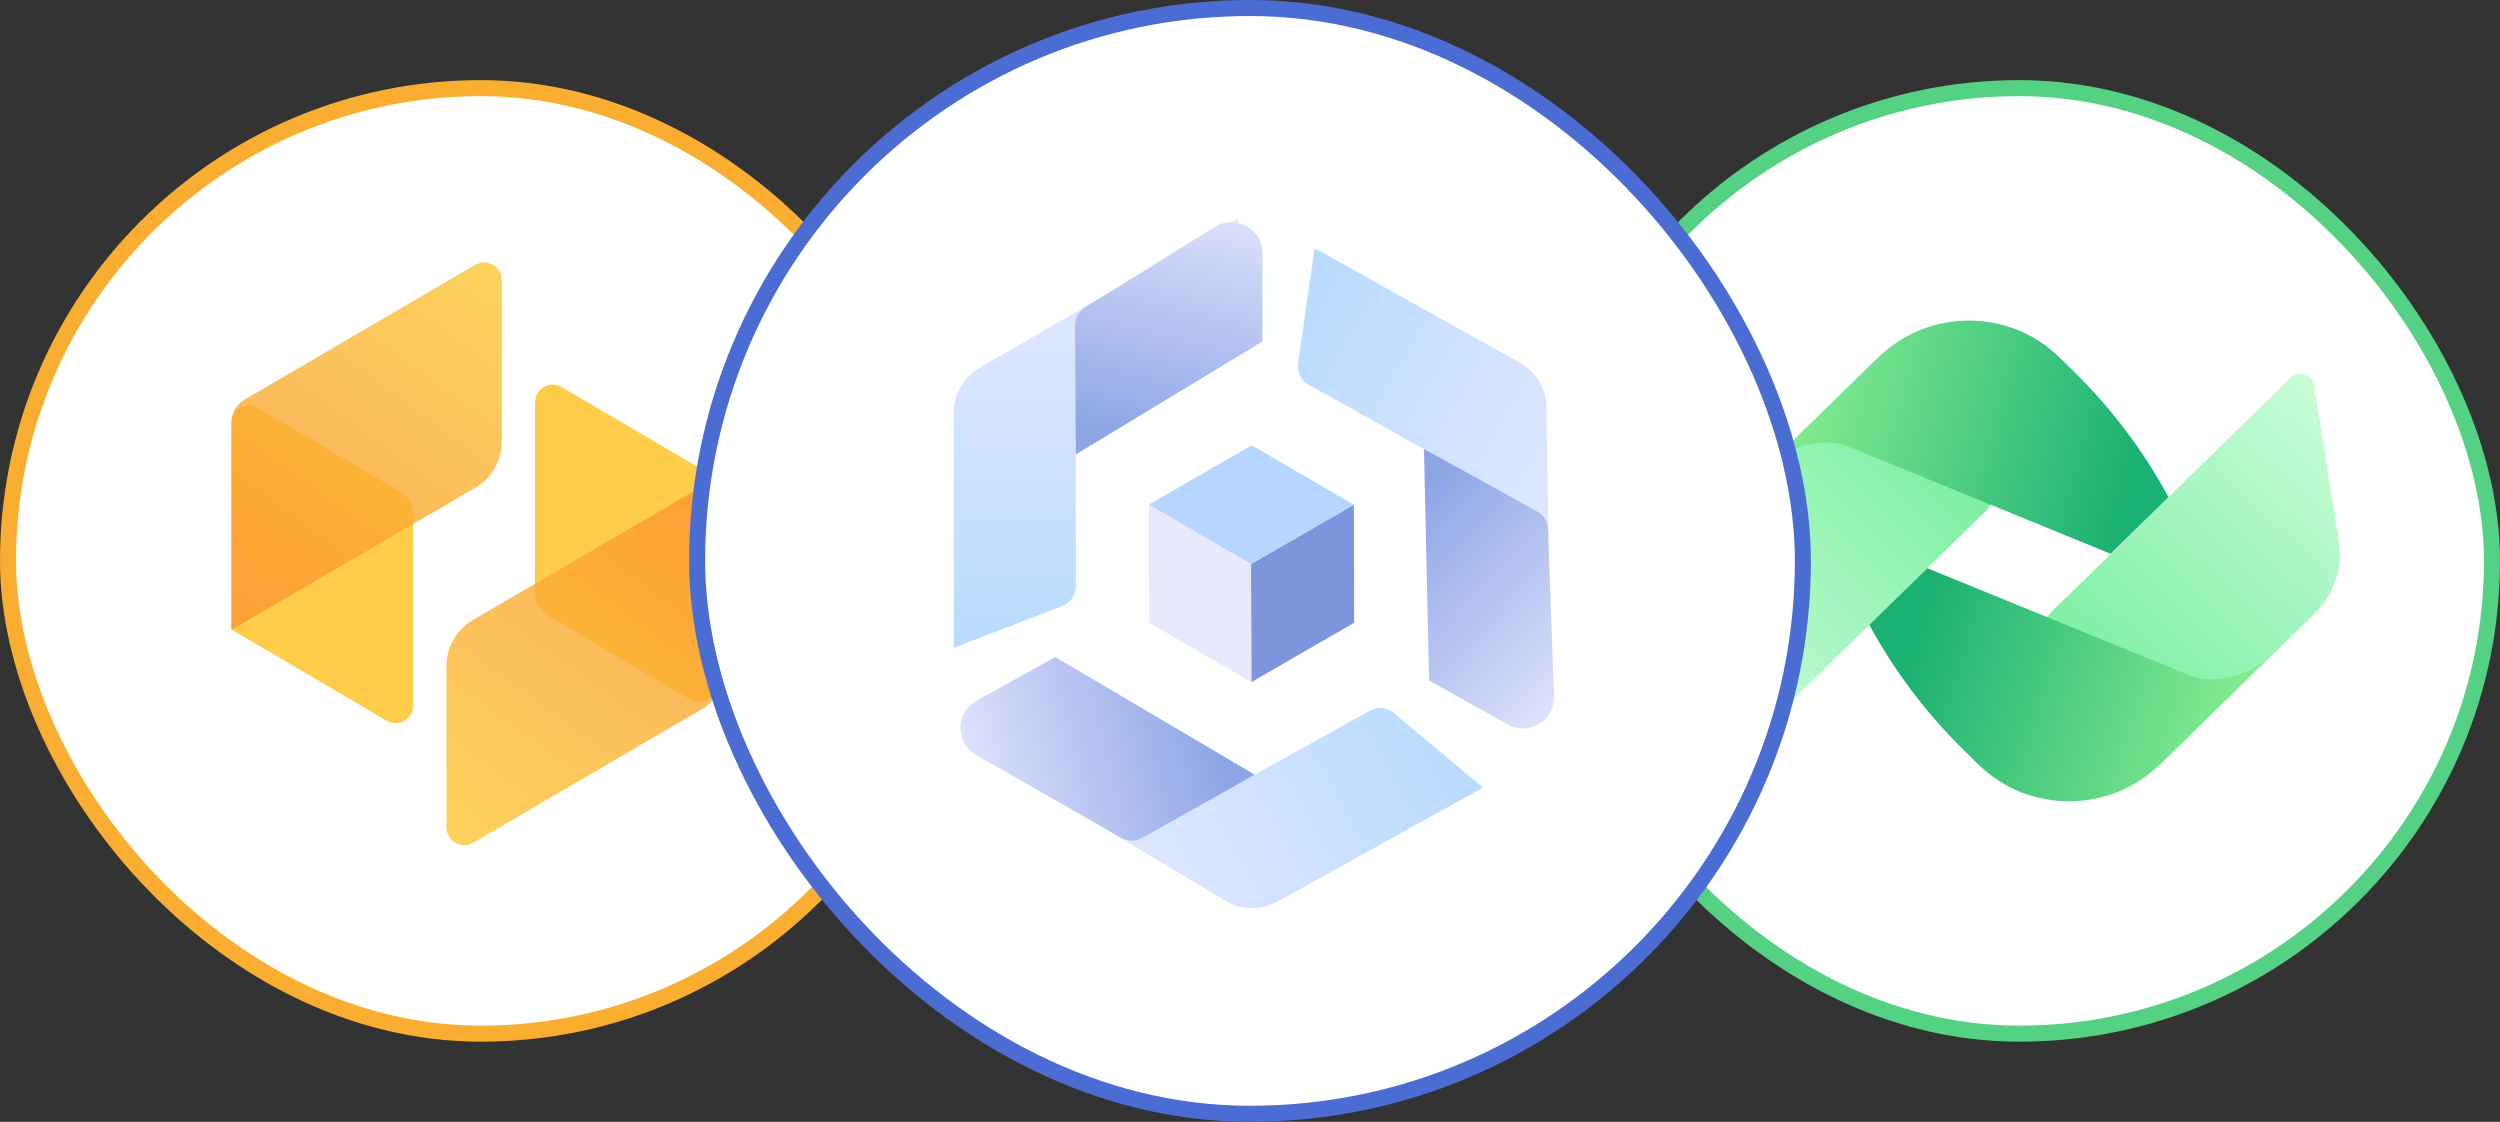 <svg width="156" height="70" viewBox="0 0 156 70" fill="none" xmlns="http://www.w3.org/2000/svg">
<rect x="0" y="0" width="156" height="70" fill="#333333" stroke="none"/>
<rect x="96.5" y="5.5" width="59" height="59" rx="29.5" fill="white"/>
<path d="M131.732 34.556L128.26 37.925C127.036 39.122 126.467 40.792 126.752 42.463L127.179 45.108C127.748 48.727 132.272 50.175 134.919 47.586L144.423 38.287C145.647 37.09 146.216 35.419 145.931 33.749L144.395 24.032C144.281 23.364 143.456 23.085 142.943 23.559L135.317 31.02" fill="url(#paint0_linear_13939_176529)"/>
<path d="M136.935 42.268L114.113 32.941C115.707 38.203 118.638 42.992 122.593 46.862L123.475 47.725C126.577 50.76 131.642 50.76 134.744 47.725L141.944 40.681C139.553 43.02 136.992 42.268 136.935 42.268Z" fill="url(#paint1_linear_13939_176529)"/>
<path d="M123.732 32.078L109.048 46.416C108.565 46.917 107.711 46.639 107.597 45.971L106.06 36.254C105.804 34.584 106.373 32.913 107.569 31.716L117.073 22.417C119.719 19.827 124.244 21.275 124.813 24.895L125.24 27.512C125.496 29.182 124.955 30.881 123.732 32.078Z" fill="url(#paint2_linear_13939_176529)"/>
<path d="M129.366 23.141L128.484 22.278C125.382 19.243 120.345 19.243 117.244 22.278L110.016 29.322C112.434 26.955 115.024 27.735 115.024 27.735L131.699 34.556L135.313 31.02C133.748 28.125 131.756 25.48 129.366 23.141Z" fill="url(#paint3_linear_13939_176529)"/>
<rect x="96.5" y="5.5" width="59" height="59" rx="29.5" stroke="#55D183"/>
<rect x="0.5" y="5.5" width="59" height="59" rx="29.5" fill="white"/>
<path d="M24.117 44.966C24.858 45.402 25.791 44.867 25.791 44.008L25.791 32.126C25.791 31.536 25.479 30.99 24.971 30.69L16.117 25.465C15.377 25.028 14.441 25.561 14.441 26.422L14.441 39.279L24.117 44.966Z" fill="#FFCD49"/>
<path opacity="0.8" d="M14.441 39.297L14.441 26.372C14.441 25.78 14.756 25.232 15.267 24.933L29.641 16.53C30.381 16.097 31.312 16.631 31.312 17.489L31.312 27.558C31.312 28.745 30.682 29.842 29.656 30.439L14.441 39.297Z" fill="url(#paint4_linear_13939_176529)"/>
<path d="M35.055 24.153C34.314 23.718 33.381 24.252 33.381 25.111L33.381 36.993C33.381 37.583 33.693 38.129 34.2 38.429L43.055 43.654C43.795 44.092 44.73 43.558 44.73 42.698L44.73 29.84L35.055 24.153Z" fill="#FFCD49"/>
<path opacity="0.8" d="M44.73 29.822L44.73 42.747C44.73 43.339 44.416 43.887 43.905 44.186L29.531 52.589C28.791 53.022 27.859 52.488 27.859 51.63L27.859 41.561C27.859 40.374 28.49 39.277 29.516 38.68L44.73 29.822Z" fill="url(#paint5_linear_13939_176529)"/>
<rect x="0.5" y="5.5" width="59" height="59" rx="29.5" stroke="#FAAE31"/>
<rect x="43.5" y="0.5" width="69" height="69" rx="34.5" fill="white"/>
<path d="M67.133 36.601C67.133 37.137 66.802 37.618 66.302 37.811L59.512 40.425V25.753C59.512 24.597 60.128 23.529 61.128 22.949L77.226 13.623L78.142 19L67.133 27.542V36.601Z" fill="url(#paint6_linear_13939_176529)"/>
<path d="M67.086 20.374C67.085 22.512 67.135 28.353 67.135 28.353L78.778 21.308V15.81C78.778 14.285 77.103 13.354 75.808 14.158L68.399 18.755C67.471 19.268 67.086 19.56 67.086 20.374Z" fill="url(#paint7_linear_13939_176529)"/>
<path d="M85.498 44.339C85.966 44.078 86.547 44.134 86.958 44.478L92.538 49.148L79.708 56.264C78.697 56.825 77.464 56.805 76.472 56.211L60.508 46.657L64.765 43.248L77.575 48.733L85.498 44.339Z" fill="url(#paint8_linear_13939_176529)"/>
<path d="M71.335 52.25C73.205 51.213 78.288 48.337 78.288 48.337L65.849 40.999L60.933 43.726C59.607 44.461 59.596 46.364 60.913 47.115L69.282 51.887C70.181 52.45 70.623 52.645 71.335 52.25Z" fill="url(#paint9_linear_13939_176529)"/>
<path d="M81.652 24.001C81.184 23.739 80.925 23.216 81.001 22.686L82.031 15.482L94.839 22.638C95.849 23.202 96.481 24.261 96.499 25.417L96.79 44.019L91.649 42.197L89.561 28.419L81.652 24.001Z" fill="url(#paint10_linear_13939_176529)"/>
<path d="M95.847 31.873C93.981 30.829 88.857 28.024 88.857 28.024L89.175 42.463L94.082 45.205C95.406 45.945 97.029 44.952 96.974 43.436L96.62 33.809C96.625 32.748 96.558 32.27 95.847 31.873Z" fill="url(#paint11_linear_13939_176529)"/>
<path d="M78.086 42.564L78.066 35.192L84.479 31.491L84.5 38.86L78.086 42.564Z" fill="#7D95DD"/>
<path d="M78.079 42.564L71.708 38.859L71.682 31.489L78.059 35.192L78.079 42.564Z" fill="#E7EAFF"/>
<path d="M78.063 35.192L71.686 31.489L78.104 27.787L84.475 31.491L78.063 35.192Z" fill="#B7D6FF"/>
<rect x="43.5" y="0.5" width="69" height="69" rx="34.5" stroke="#4A6CD3"/>
<defs>
<linearGradient id="paint0_linear_13939_176529" x1="143.469" y1="23.198" x2="128.124" y2="39.415" gradientUnits="userSpaceOnUse">
<stop stop-color="#C8FCD7"/>
<stop offset="1" stop-color="#7FEFA5"/>
</linearGradient>
<linearGradient id="paint1_linear_13939_176529" x1="120.657" y1="35.595" x2="140.987" y2="41.86" gradientUnits="userSpaceOnUse">
<stop stop-color="#1BB172"/>
<stop offset="1" stop-color="#88ED92"/>
</linearGradient>
<linearGradient id="paint2_linear_13939_176529" x1="123.698" y1="31.132" x2="108.318" y2="46.345" gradientUnits="userSpaceOnUse">
<stop stop-color="#7FEFA5"/>
<stop offset="1" stop-color="#C8FCD7"/>
</linearGradient>
<linearGradient id="paint3_linear_13939_176529" x1="110.521" y1="28.653" x2="131.748" y2="34.335" gradientUnits="userSpaceOnUse">
<stop stop-color="#88ED92"/>
<stop offset="1" stop-color="#1BB172"/>
</linearGradient>
<linearGradient id="paint4_linear_13939_176529" x1="14.441" y1="40.257" x2="31.312" y2="17.41" gradientUnits="userSpaceOnUse">
<stop stop-color="#FB9131"/>
<stop offset="1" stop-color="#FBC734"/>
</linearGradient>
<linearGradient id="paint5_linear_13939_176529" x1="44.73" y1="28.862" x2="27.859" y2="51.709" gradientUnits="userSpaceOnUse">
<stop stop-color="#FB9131"/>
<stop offset="1" stop-color="#FBC734"/>
</linearGradient>
<linearGradient id="paint6_linear_13939_176529" x1="68.827" y1="13.623" x2="68.827" y2="39.625" gradientUnits="userSpaceOnUse">
<stop stop-color="#E9EAFF"/>
<stop offset="1" stop-color="#BADBFF"/>
</linearGradient>
<linearGradient id="paint7_linear_13939_176529" x1="74.936" y1="10.354" x2="70.568" y2="27.553" gradientUnits="userSpaceOnUse">
<stop stop-color="#E9EAFF"/>
<stop offset="1" stop-color="#8DA5E5"/>
</linearGradient>
<linearGradient id="paint8_linear_13939_176529" x1="64.582" y1="54.002" x2="87.32" y2="41.39" gradientUnits="userSpaceOnUse">
<stop stop-color="#E9EAFF"/>
<stop offset="1" stop-color="#BADBFF"/>
</linearGradient>
<linearGradient id="paint9_linear_13939_176529" x1="58.765" y1="50.245" x2="75.924" y2="45.723" gradientUnits="userSpaceOnUse">
<stop stop-color="#E9EAFF"/>
<stop offset="1" stop-color="#8DA5E5"/>
</linearGradient>
<linearGradient id="paint10_linear_13939_176529" x1="100.886" y1="36.687" x2="78.186" y2="24.005" gradientUnits="userSpaceOnUse">
<stop stop-color="#E9EAFF"/>
<stop offset="1" stop-color="#BADBFF"/>
</linearGradient>
<linearGradient id="paint11_linear_13939_176529" x1="100.767" y1="43.613" x2="87.883" y2="31.412" gradientUnits="userSpaceOnUse">
<stop stop-color="#E9EAFF"/>
<stop offset="1" stop-color="#8DA5E5"/>
</linearGradient>
</defs>
</svg>
